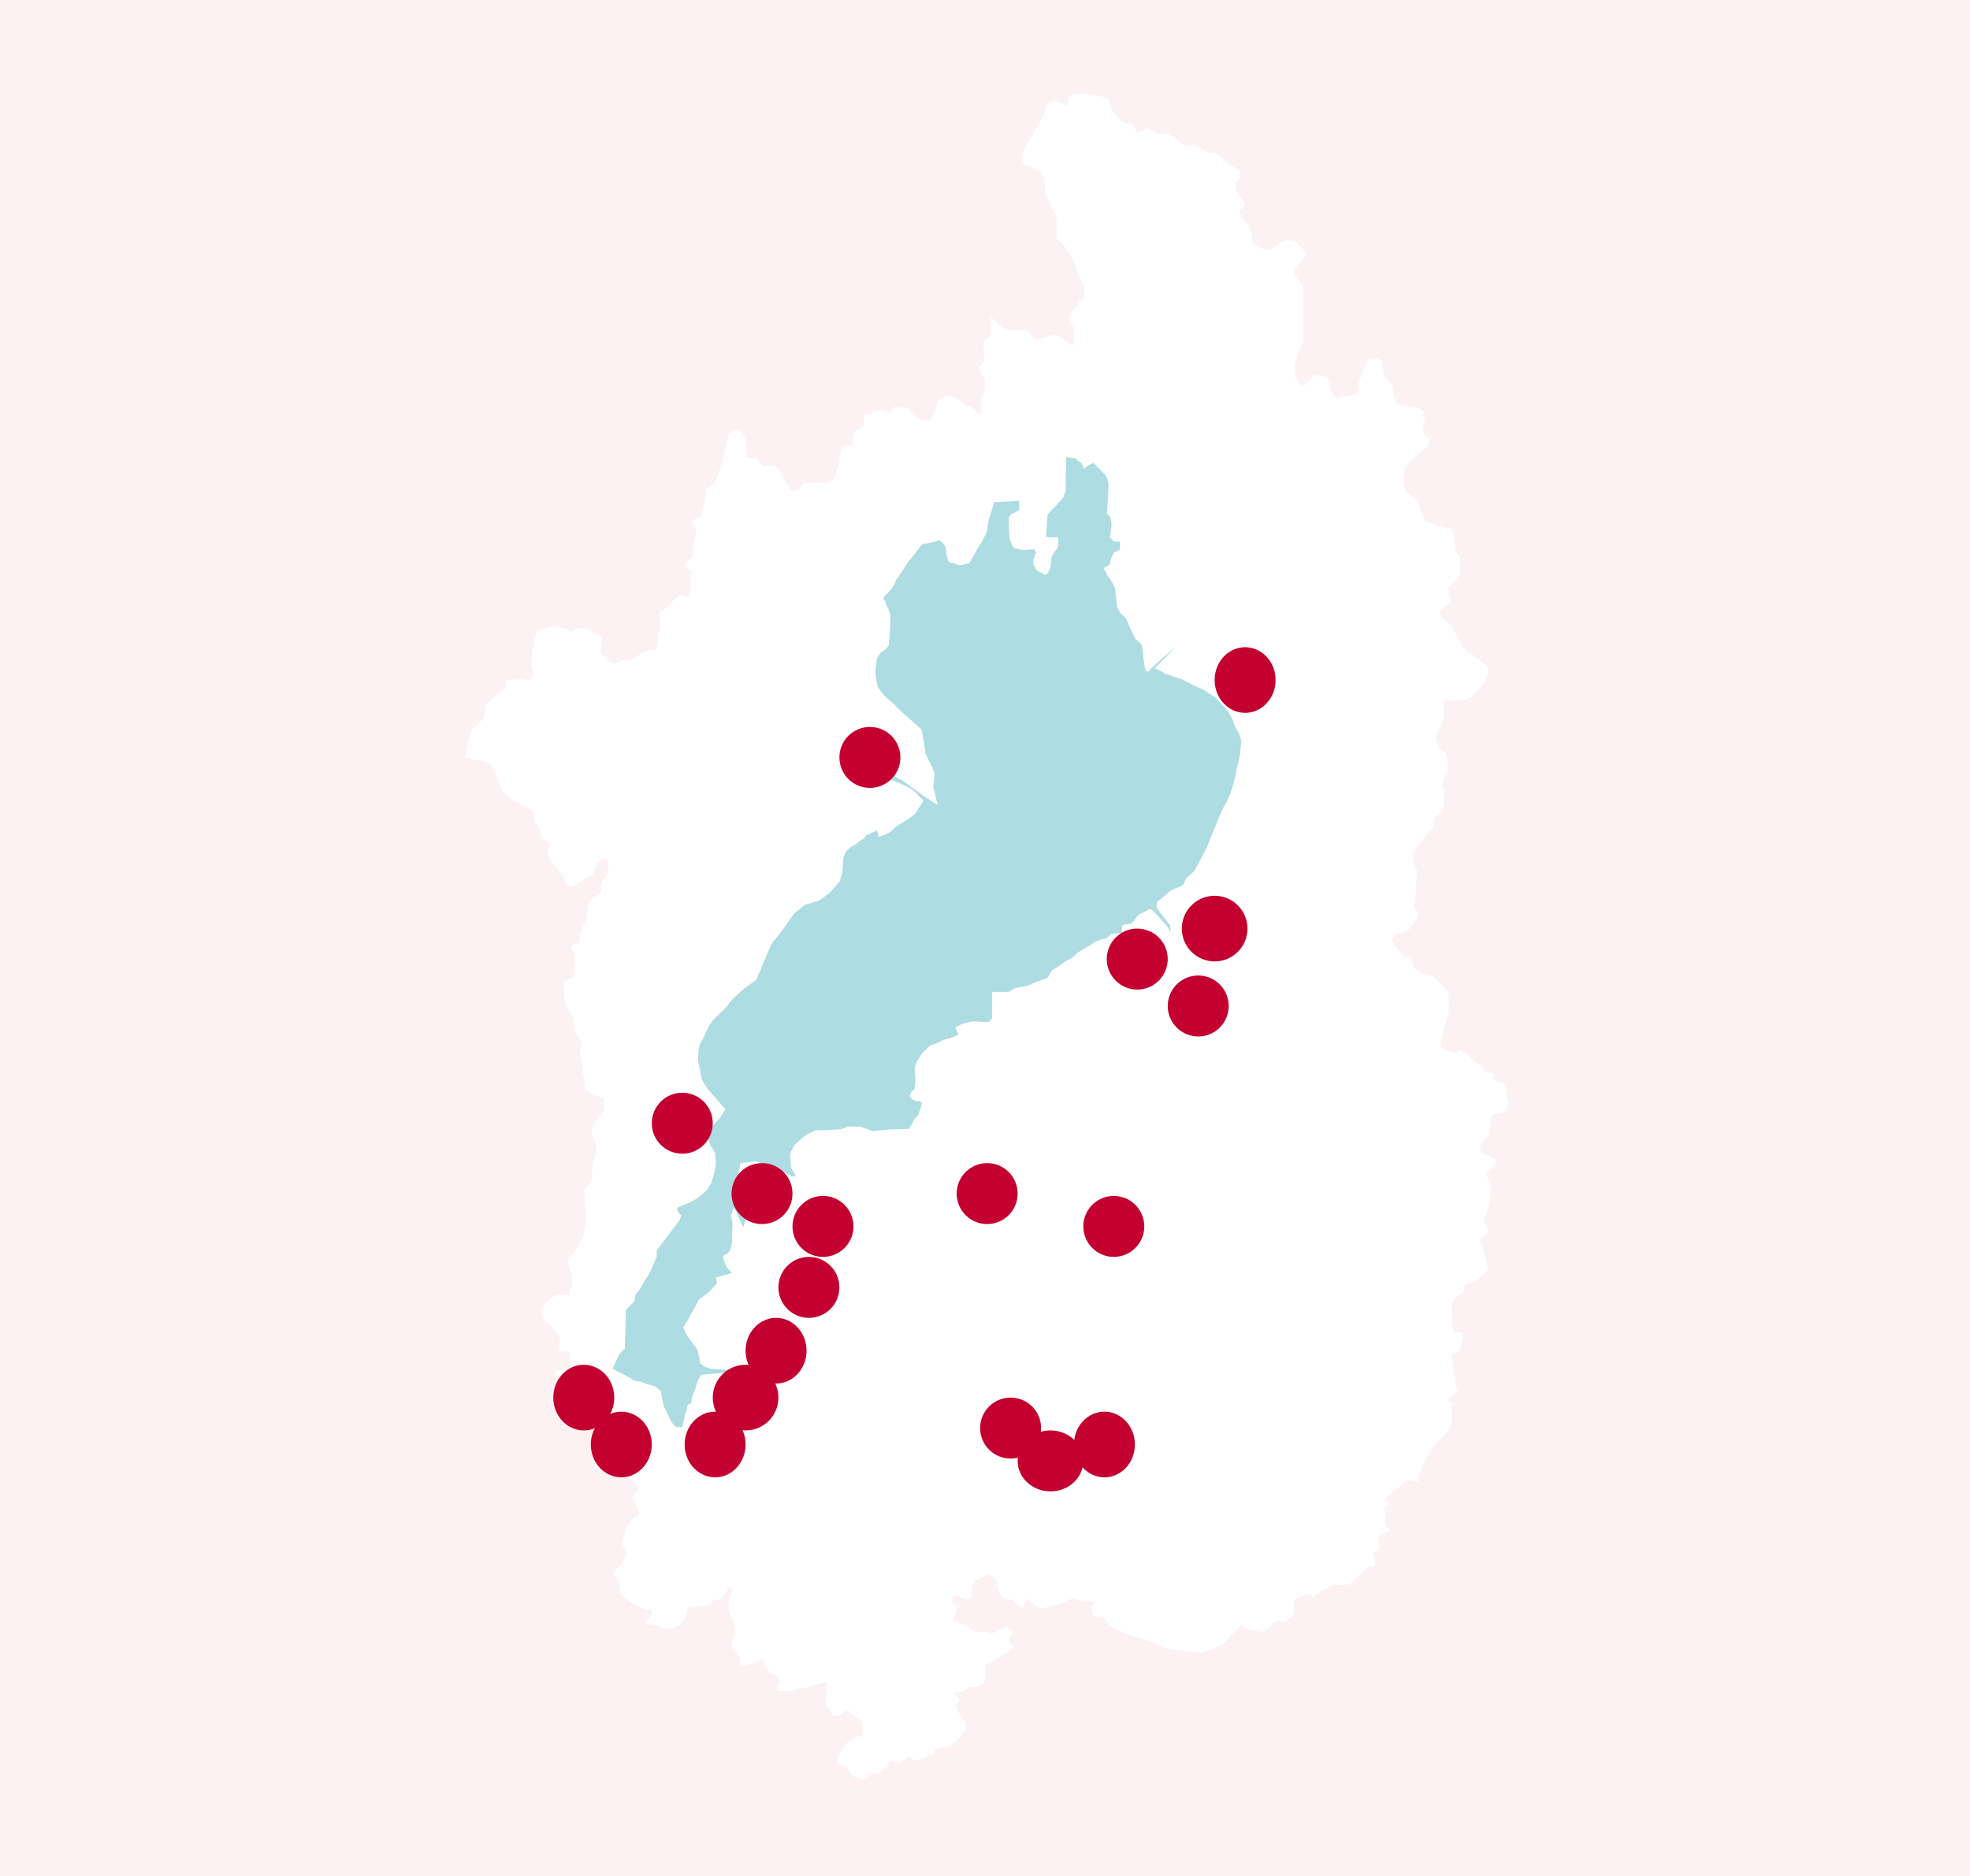 <svg xmlns="http://www.w3.org/2000/svg" xmlns:xlink="http://www.w3.org/1999/xlink" width="420" height="400" viewBox="0 0 420 400">
  <defs>
    <clipPath id="clip-path">
      <rect id="長方形_2177" data-name="長方形 2177" width="222.566" height="359.563" fill="none"/>
    </clipPath>
  </defs>
  <g id="グループ_6005" data-name="グループ 6005" transform="translate(-782 -1651)">
    <rect id="長方形_2174" data-name="長方形 2174" width="420" height="400" transform="translate(782 1651)" fill="#fcf2f4"/>
    <g id="グループ_5993" data-name="グループ 5993" transform="translate(51.959 207)">
      <g id="グループ_5904" data-name="グループ 5904" transform="translate(829.041 1464)">
        <g id="グループ_5903" data-name="グループ 5903" clip-path="url(#clip-path)">
          <path id="パス_8352" data-name="パス 8352" d="M105.613,323.711l-.394.919-.394,1.182v.394h.613l.481.175.219.394h1.225l.744.744.612.613.876.218,1.444.088h1.313l.306.306.832-.131,1.182-.525.876-.437.394-.394,1.006.482.263.263.263.263-.219.7-.438.394-.263.613v.394l.525.525.263.569a.311.311,0,0,1,0,.482c-.262.263-1.094.963-1.094.963l-1.663.876-1.97,1.182-1.006.35v.438l.044,1.532-.087,1.138-.307.963-1.094.7-1.882.088-.438.088-.612.569-.569.438h-.788L105,341l.35,1.051.5.5a.3.3,0,0,1,.2.284,1.661,1.661,0,0,1-.394.876l-.46.46.81,1.641,1.138,1.619.35.963-.088.657-.875,1.444s-1.138,1.313-1.269,1.445-1.226.831-1.226.831h-.569l-2.145.438H100.8l-.263.876s.306.569,0,.569-1.138.044-1.138.044l-.175.175-.591.591-.766-.109s-.219.394-.394.394-1.27-.044-1.27-.044l-.416-.416-.678-.284-.35.35-.657.482-.394.394-.612.044-.525-.088-.307-.219H91.081v.438l-.569.919-.876.481-.525.744H87.492l-.788.788-.963.613-.525-.088-.656-.394-1.05-.219-.525-.525-.744-.919-.438-.744h-.175l-1.051-.394-.547-.547s-.143-.4,0-.547a4.533,4.533,0,0,0,.416-.875l.919-1.576.525-.832.7-.657.919-.569s-.087-.284.285-.284,1.685-.2,1.685-.2l-.088-2.976-3.327-2.626-.394.394-.482.351-.481.525H79.569l-.7-.35-.832-1.225-.394-.7.262-5.077-1.838.569-2.451.7-1.444.394-1.97.394h-3.02v-.35l.131-.744.438-.219-.175-1.488-.285-.285-1.378-.678-.832-.832-.613-.525V334.7l-.744-.219-.744.131-.481.482-1.094.175-.7.306-1.226.044s-.175.175-.175,0-.044-1.926-.044-1.926l-.372-.372-.241-.722-.613-.656-.481-.394v-1.182l.394-.788.241-.24-.11-2.561a1.875,1.875,0,0,0-.262-.744,3.273,3.273,0,0,1-.394-.832l-.219-.657-.262-1.007-.088-1.226a6.945,6.945,0,0,0,.175-.919,9.168,9.168,0,0,1,.569-1.4l.263-.7-1.1-.131-.569,1.1-.7.832-.7.437-.963.044-.393.394-.635.635-.81.2-3.721.438L47.355,326l-.875.788-1.313.876-1.663.087-1.313-.394-.832-.394-1.707-.263s-.766-.153-.46-.46l.9-.9.328-.328.066-.679-.088-.569-1.663-.219-.832-.394-2.057-1.269L34.31,320.6l-.744-.7v-2.408l-.591-.591-.5-.416L32.344,316l.832-1.27.656-.481.569-.744.131-.7.35-.35.263-.569v-.657l-.394-.744-.525-.438-.087-.7.131-.525.263-.613.219-.963.263-.788.657-1.05.744-1.138.372-.372.678-.154s.394-.394.394-.613a2.724,2.724,0,0,0-.35-.788l-.351-.744-.175-.919-.569-.482s-.131-.525,0-.657.656-.788.656-.788.613-.395.613-.613a3.871,3.871,0,0,0-.306-.875s-.525-.788-.657-.919-.788-.613-.788-.613l-.876-1.007-.875-.219-1.094-.7s-.744-.7-1.007-.963a7.135,7.135,0,0,1-.876-1.882,8.4,8.4,0,0,0-.657-1.27l-1.182-1.138s-.416-.371-.175-.613.875-1.138.875-1.138l.175-1.4-.263-1.357-1.007-.7-1.007-.306-.438-1.182V280.9h-.963l-1.444.306-1.926.088H21.529l-.744-.131-.482-.744.569-.876.438-.569,1.532-1.27.328-.328-.11-1.247-.7-1.882-2.32-.175V272.8l3.108-.263-.219-2.189.087-1.707a.3.3,0,0,1-.394,0,6.912,6.912,0,0,0-1.926.044l.219-2.364-.044-.876-.613-.875-1.05-1.357-1.006-.744-.832-.832-.525-1.269v-.613a10.843,10.843,0,0,1,.7-.919c.2-.2,1.707-1.751,1.707-1.751l1.094-.525h2.583l.087-1.313.394-.394a1.872,1.872,0,0,0,.131-.656c0-.35-.044-1.051-.044-1.051s-.263-1.138-.263-1.313-.438-1.27-.438-1.489a12.462,12.462,0,0,0-.262-1.269l.35-.7.656-.306,1.488-2.451.788-1.357.569-2.626v-3.808l-.306-3.2v-.656l.613-.482.613-.744a1.24,1.24,0,0,0,.394-.963c0-.657.088-1.751.088-1.751v-.657l.262-1.313.394-1.1.35-.875v-1.138l-.438-1.313-.525-1.182-.131-.919a4.085,4.085,0,0,0,.219-.875,10.167,10.167,0,0,1,1.094-1.751l.875-1.094s.482-.569.482-.788-.088-2.495-.088-2.495l-2.057-.57a7.672,7.672,0,0,1-1.094-.613c-.175-.175-.788-.613-.788-.831s-.306-2.1-.306-2.1-.131-.875-.131-1.094a2.152,2.152,0,0,0-.307-.7l.263-1.051a7.987,7.987,0,0,1-.306-1.138,7.367,7.367,0,0,0-.394-1.182l.263-1.138.35-1.182-.963-1.27-.875-1.313s-.087-.744-.087-1.051-.044-1.794-.044-1.794l-.7-1.051-1.094-1.751-.219-5.034,2.057-1.006.35-5.121-.7-.438-.131-.788s-.044-.481.35-.481a5.323,5.323,0,0,0,1.313-.394l.131-1.751.437-.788.044-1.007.481-.525.525-.744.088-.613-.044-.788.087-1.838.7-.963.131-.175,1.226-.787.919-.613v-2.1l.657-1.007.7-1.225.175-1.751-.175-1.138-.744-.175-1.313.744a1.049,1.049,0,0,0-.482.744,8.572,8.572,0,0,1-.482,1.707l-.394.394-4.289,2.539a1.639,1.639,0,0,1-.919-.394,6.691,6.691,0,0,1-.788-1.707l-2.014-2.757-.875-.875-.482-1.489.263-1.357v-.831l-1.664-.963-.219-1.094-.131-1.094a8.834,8.834,0,0,0-.569-.788l-.613-.613.044-2.1-2.582-1.4-1.182-.656-1.619-1.007-1.313-1.226-1.4-3.2-.875-1.926-.81-.81s-.241-.46-.46-.46-1.838-.219-1.838-.219l-1.138-.35L.606,142.05l.788-3.546.394-1.4.481-1.313,1.313-1.051,1.138-1.182a5.183,5.183,0,0,0,.219-1.007c0-.307.175-1.795.175-1.795l.525-.525,1.007-1.007L8.178,128l1.182-.657v-1.794l3.37-.35h.657l.876.394.875-.569.219-.875a3.568,3.568,0,0,0-.35-1.138c-.2-.2-.219-1.138-.219-1.138l.131-1.313.438-2.364s.088-1.226.088-1.444a17.37,17.37,0,0,1,.875-1.97,9.869,9.869,0,0,1,1.532-.438,9.153,9.153,0,0,0,1.4-.35H20.39l1.138.438.788.087.569.481s.613.219.788.044.613-.525.613-.525l.788-.131,1.882.306,1.007.613,1.663.788.219,1.62-.219,1.97.525.525.591.591.657.657a1.619,1.619,0,0,0,.9.416c.263,0,1.094-.131,1.094-.131l.875-.482a9.2,9.2,0,0,1,1.051-.088,6.219,6.219,0,0,0,1.445-.394l1.27-.875.438-.438,1.445-.306.919-.306s.7.481.7-.263a7.662,7.662,0,0,1,.219-1.4c0-.219.175-1.926.175-1.926a3.354,3.354,0,0,0,.394-.875V112.9s-.263-1.532,0-1.795,1.182-.963,1.182-.963l1.313-1.269.613-.744,1.313-.832,1.4.438.657-.657.044-4.946a3.7,3.7,0,0,1-.788-.482c-.219-.219-.525-.175-.525-.569s.832-1.357.832-1.357l.744-.219.35-3.371a12.557,12.557,0,0,0,.438-1.751c0-.35.066-1.335-.087-1.488a11.013,11.013,0,0,1-.657-.963s.132-.7.306-.7a6.7,6.7,0,0,0,1.094-.481l.569-.481.394-1.707.131-.788.437-2.232v-.832L53,83.974l1.051-.832L55.1,80.21l.657-2.013.525-1.926.306-1.62.263-1.488.5-.5,1.029-.591s.634-.066.831.131.744,1.051.876,1.182a4.143,4.143,0,0,1,.482,1.357c0,.262.131,1.488.131,1.488l.131,1.838h1.225s.263-.175.438,0,1.489,1.357,1.489,1.357l.5.5.679-.284,1.269-.087.744.656,1.182,1.445a13.67,13.67,0,0,0,.657,1.576c.131.131.831,1.269.963,1.4l.613.613,1.182-.438.963-1.138,1.4-.262,3.108-.044s.853.2,1.051,0,1.05-.394,1.05-.832.394-.832.394-1.226.481-1.182.481-1.445.219-.788.219-1.138.35-1.882.35-2.057A6.327,6.327,0,0,1,81.1,75.7a1.665,1.665,0,0,1,.788-.263c.394,0,1.007.044,1.007.044s.481.219.481-.35V73.819l.35-1.357.306-.306,1.532-.525s.175-.876.175-1.1V68.873H86.4l1-.173.481-.394.569-.219,1.051-.175.962.263.482.131.569-.219.131-.438.394-.394,2.932.131.744.744a6.6,6.6,0,0,0,.482.744c.131.131.919.744.919.744a3.8,3.8,0,0,0,.919.394c.218,0,1.619.044,1.619.044l1.313-1.97.438-1.882.832-.832,1.138-.569.963.219.831.219,1.051.613.81.81,1.466.591,1.619,1.4.569.131.087-3.764s.613-.656.613-.875.219-1.488.219-1.488l-.088-1.313-.657-1.051-.569-1.182.306-.7.788-.876s.044-1.313.044-1.576a10.772,10.772,0,0,0-.175-1.138V53.641l.088-.525,1.444-1.182v-3.94l1.4,1.4,1.663,1.313a11.6,11.6,0,0,0,1.4.175c.438,0,2.5-.088,2.5-.088s.678-.11.875.088,1.007,1.4,1.138,1.532a8.047,8.047,0,0,0,.788.525l1.357-.525,2.014-.481s.876-.175,1.051,0a22.7,22.7,0,0,1,1.882,1.313,7.731,7.731,0,0,0,1.488,1.007l.219-3.852-.963-1.269-.131-1.094.7-1.444,1.226-1.226.263-.657,1.1-.744V42.479s.153-.591-.044-.788-1.269-2.933-1.269-2.933l-.832-2.32-.7-1.27-1.4-2.232s-.612-.744-.744-.875-.963-.832-.963-.832l-.044-4.64-1.05-1.838-.92-2.276a4.823,4.823,0,0,1-.481-1.051V19.28s.2-.635,0-.832a13.2,13.2,0,0,1-.831-1.269l-1.051-.7-2.189-.788s-.7-.438-.7-.744-.219-.963-.219-1.138a12.759,12.759,0,0,1,.482-1.4l2.5-4.159,1.31-2.583a6.713,6.713,0,0,0,.66-1.267,11.811,11.811,0,0,1,.35-1.357,7.655,7.655,0,0,1,.569-.788,2.763,2.763,0,0,1,.919-.306l1.182.219a2.123,2.123,0,0,1,1.05.438,1.711,1.711,0,0,0,.788.438l.35-1.882.394-.394a11.7,11.7,0,0,1,1.4-.263h2.145a7.666,7.666,0,0,0,1.445.219,8.782,8.782,0,0,1,1.795.394l1.225.35L138.7,4l1.007,1.225,1.051,1.313L141.9,6.8h.7s.7.394.7.657a5.385,5.385,0,0,0,.744,1.27l1.138-.438s.656-.569.875-.569a6.991,6.991,0,0,1,1.313.744s.437.35.657.35,2.1.306,2.1.306l.525-.219.46.46a4,4,0,0,1,.985.416c.175.175,1.357,1.313,1.357,1.313l.612.306s.657.088.919.088a4.075,4.075,0,0,0,.876-.219h.569l.525.525a3.058,3.058,0,0,1,.919.482,5.794,5.794,0,0,0,1.226.657l1.751.131,1.313,1.313,3.589,2.495.438,1.225-1.226,1.226.044,1.62.875,1.488.963,1.007v.919l-1.094,1.007v.656s.569.876.744,1.051.81.9,1.007,1.094a4.931,4.931,0,0,1,.525.919l.218,1.05.306,1.619a1.616,1.616,0,0,0,.307.7c.218.218.612.35.875.613s1.575.525,1.707.657,1.226-.263,1.226-.263l1.882-1.269,1.313-.525,1.663.131,2.582,2.67a14.429,14.429,0,0,0-1.138,1.707,19.324,19.324,0,0,1-1.532,1.97l.219.875,1.707,2.408.044,11.993-1.05,2.057-.306,1.094-.482,1.576v2.232l.482,1.357,1.357,1.138,2.539-2.539,2.232.482.525.525.613,2.32.394.963.722.722.328-.066,3.809-.788.437-.438.175-1.62.832-2.758.613-1.357.875-1.488h1.576l.963.438.263,1.751a1.461,1.461,0,0,1,.262.788,6.327,6.327,0,0,0,.481,1.532l1.226,1.007.612,3.283.525.963.832.262,3.72.569,1.094.832-.307.831.657.438L205.1,70.53l-.307.963.219,1.313.7.657s.482.438.482.7v.788a10.421,10.421,0,0,1-.613,1.007c-.131.131-3.064,2.626-3.064,2.626l-1.379,1.379-.328,1.685v1.138a14.692,14.692,0,0,0,.394,2.32c.154.153.679.547.876.744s1.445,1.357,1.445,1.357l.437.438.394,1.27.919,2.408s.7.7,1.051.7,1.708.613,1.882.613,1.707.306,1.707.306l1.269.219.482,2.364.262,2.714.81.81.109,1.248L212.8,102.7a3.18,3.18,0,0,1-.394,1.051,12.155,12.155,0,0,1-.963.744l-1.269,1.488.438,1.532a2.518,2.518,0,0,1,.306.744c0,.219-.132.832-.35.832s-1.028.722-1.182.875-.919,1.1-.919,1.1a5.648,5.648,0,0,0,.438.963c.131.131.919.876.919.876l1.138.831a10.757,10.757,0,0,1,.744,1.576,12.965,12.965,0,0,0,1.225,2.145,5.508,5.508,0,0,0,.744,1.226c.481.481,1.86,1.335,2.013,1.488a2.938,2.938,0,0,0,.525.35l2.32,1.926.35.744a6.674,6.674,0,0,0-.131.832,20.973,20.973,0,0,1-.919,2.145l-1.05,1.313s-1.2,1.16-1.357,1.313-.482.394-.7.613a11.3,11.3,0,0,1-2.451.394l-2.889.087-.175,3.545-.087.919-.657,1.663s-.613.613-.613.788-.131.788-.131,1.094a7.078,7.078,0,0,0,.876,2.232c.284.284,1.225.876,1.225,1.094s.262,1.138.262,1.4.175,1.532.175,1.882-.875,1.488-.875,1.75a8.928,8.928,0,0,1-.35,1.313l.306,1.444.088.263-.219,3.764s-.634.262-.634.634-1.028,1.029-1.028,1.029l-.263.657-.219,1.576s-.809.766-.963.919-.722,1.116-1.007,1.4-.613,1.05-.876,1.313-.853.482-.853.854-.591,1.247-.591,1.423.131.525,0,.657.394,1.444.394,1.444l.438,1.05-.131,3.152-.132,2.1-.218,1.488v1.576l.569.35.306.569a9.774,9.774,0,0,1-.656,1.488c-.175.175-1.094,1.663-1.094,1.663L200.6,179.4l-1.707.175-.481,1.138v.656l.744.788s.941,1.335,1.1,1.488a4.45,4.45,0,0,1,.438.831H202.4l.394,1.926.854.854c.022.022.766.722,1.2.722s1.226.307,1.444.307a6.816,6.816,0,0,1,1.226.525l.875,1.006,1.663,1.707.307.876v3.239c0,.218-.131,1.576-.131,1.576a14.925,14.925,0,0,0-.832,2.495c0,.481-.438,1.576-.438,1.882s-.394,2.1-.394,2.1a6.632,6.632,0,0,1,1.094.569,2.593,2.593,0,0,0,1.007.482,5.206,5.206,0,0,0,1.225.263l.613-.569h.788l.744.612,1.663,1.62,1.007.569.919.919.306.919,1.138.088s.788.087.788.306v1.182l.919.438,1.444.307a12.218,12.218,0,0,1,.525,1.532c0,.219-.175,1.138-.175,1.138a.916.916,0,0,1,.263.525c0,.262.218.481.218.7a4.991,4.991,0,0,1-.218,1.532c-.154.153-.481.788-.788.788a16.145,16.145,0,0,0-1.707.351l-.919.481-.306,3.939s-.525.481-.656.613S217.58,224,217.58,224l-.482.919.044,1.182a5.122,5.122,0,0,0,1.007.569.988.988,0,0,1,.963.219,5.677,5.677,0,0,0,1.182.788l.306.656-.394.919s-.831.525-.963.657-.832.919-.832.919a3.559,3.559,0,0,0,.35.919,10.058,10.058,0,0,1,.656,1.182l-.219,3.414a19.647,19.647,0,0,1-.656,2.67,12.587,12.587,0,0,0-.657,1.926l.525,1.007.656,1.313-1.576.963-.437.919a2.5,2.5,0,0,0,.394.788,3.106,3.106,0,0,1,.438,1.313c0,.219.569,2.1.569,2.1l.35,1.795-1.182,1.313-.831.613-1.313.919-.919.131-.7.35-.35,1.4-1.007.7a2.75,2.75,0,0,0-.569.438,11.414,11.414,0,0,0-.919,1.357v.788c0,.35.044,1.225.044,1.444v1.094c0,.176.262,2.32.262,2.32l.351.351a5.627,5.627,0,0,0,1.707.394v1.094c0,.219-.831,2.583-.831,2.583l-.525.525-.919.263.306,3.414.394,2.451.175,1.138.657.963a4.172,4.172,0,0,0-.919.481,6.871,6.871,0,0,1-1.182.613l-.175.7.306.306.394.438-.175,5.034-2.277,2.626-1.116,1.116c-.131.131-.766,1.247-.9,1.379s-.591,1.116-.788,1.313-1.445,3.02-1.445,3.02a9.948,9.948,0,0,0-.482,1.488v.657h-.306l-.788-.219-.919-.131s-.438-.044-.613.131l-1.182,1.182-2.626,2.013-.656.832.262.306.613.306a1.117,1.117,0,0,1-.175.569c-.153.153-.635.437-.635.635s-.022,1.2-.022,1.2v2.451l1.138,1.138-2.67,1.357v.831a6.338,6.338,0,0,0,.438,1.05,4.5,4.5,0,0,1-.438.832c-.153.153-1.05.788-1.05.788s-.2.372,0,.569a2.7,2.7,0,0,1,.394.7l.044.788-.175.788h-.525l-1.137.35-3.633,3.458-3.9.219s-1.313.831-1.444.963-.832.307-1.007.482a13.268,13.268,0,0,1-1.225.788s.262.394-.2.2-.547-.5-.766-.5H179.8a2.176,2.176,0,0,0-.831.438c-.131.131-1.094.481-1.27.656l-.307.307.088,2.626-1.138,1.138-.876.7h-.612c-.176,0-.7-.438-.7-.438a2.646,2.646,0,0,0-.963.569c-.394.394-1.576,1.489-1.576,1.489l-.745.569-1.006-.219-1.926-.35-.963-.263-.788-.832-1.883,2.1-2.145,2.145-2.1,1.007-2.145.744-1.619-.044-1.225-.263-3.2-.35-2.451-.438-2.233-1.05-1.795-.744-1.707-.438-2.8-1.007-2.014-1.007-1.4-1.182-.262-.875-2.671-.438v-.963l-.35-.7.744-1.444-1.751.044H132.17l-1.663-.657-1.05.219-1.882.919-2.058.525-1.707.481-.656-.087-1.27-.919-1.094-.832s-.175-.263-.438,0a8.566,8.566,0,0,0-.744,1.751l-1.007-.438-1.051-1.269-1.882-.219L114.7,320.3l-.35-1.1-.263-1.181-.219-.876-1.269-.919h-.482a25.054,25.054,0,0,0-2.407,1.138c-.2.2-.919,1.313-.919,1.313v.875a9.567,9.567,0,0,1-.262,1.489,3.041,3.041,0,0,1-.963.306,2.775,2.775,0,0,1-.744-.131l-1.007-.525-1.007.306-.2.2s.022.635.022.9.328.591.328.591l.591.547Z" transform="translate(-0.54 -0.447)" fill="#fff"/>
          <path id="パス_8353" data-name="パス 8353" d="M105.613,323.711l-.394.919-.394,1.182v.394h.613l.481.175.219.394h1.225l.744.744.612.613.876.218,1.444.088h1.313l.306.306.832-.131,1.182-.525.876-.437.394-.394,1.006.482.263.263.263.263-.219.7-.438.394-.263.613v.394l.525.525.263.569a.311.311,0,0,1,0,.482c-.262.263-1.094.963-1.094.963l-1.663.876-1.97,1.182-1.006.35v.438l.044,1.532-.087,1.138-.307.963-1.094.7-1.882.088-.438.088-.612.569-.569.438h-.788L105,341l.35,1.051.5.5a.3.3,0,0,1,.2.284,1.661,1.661,0,0,1-.394.876l-.46.46.81,1.641,1.138,1.619.35.963-.088.657-.875,1.444s-1.138,1.313-1.269,1.445-1.226.831-1.226.831h-.569l-2.145.438H100.8l-.263.876s.306.569,0,.569-1.138.044-1.138.044l-.175.175-.591.591-.766-.109s-.219.394-.394.394-1.27-.044-1.27-.044l-.416-.416-.678-.284-.35.35-.657.482-.394.394-.612.044-.525-.088-.307-.219H91.081v.438l-.569.919-.876.481-.525.744H87.492l-.788.788-.963.613-.525-.088-.656-.394-1.05-.219-.525-.525-.744-.919-.438-.744h-.175l-1.051-.394-.547-.547s-.143-.4,0-.547a4.533,4.533,0,0,0,.416-.875l.919-1.576.525-.832.7-.657.919-.569s-.087-.284.285-.284,1.685-.2,1.685-.2l-.088-2.976-3.327-2.626-.394.394-.482.351-.481.525H79.569l-.7-.35-.832-1.225-.394-.7.262-5.077-1.838.569-2.451.7-1.444.394-1.97.394h-3.02v-.35l.131-.744.438-.219-.175-1.488-.285-.285-1.378-.678-.832-.832-.613-.525V334.7l-.744-.219-.744.131-.481.482-1.094.175-.7.306-1.226.044s-.175.175-.175,0-.044-1.926-.044-1.926l-.372-.372-.241-.722-.613-.656-.481-.394v-1.182l.394-.788.241-.24-.11-2.561a1.875,1.875,0,0,0-.262-.744,3.273,3.273,0,0,1-.394-.832l-.219-.657-.262-1.007-.088-1.226a6.945,6.945,0,0,0,.175-.919,9.168,9.168,0,0,1,.569-1.4l.263-.7-1.1-.131-.569,1.1-.7.832-.7.437-.963.044-.393.394-.635.635-.81.2-3.721.438L47.355,326l-.875.788-1.313.876-1.663.087-1.313-.394-.832-.394-1.707-.263s-.766-.153-.46-.46l.9-.9.328-.328.066-.679-.088-.569-1.663-.219-.832-.394-2.057-1.269L34.31,320.6l-.744-.7v-2.408l-.591-.591-.5-.416L32.344,316l.832-1.27.656-.481.569-.744.131-.7.35-.35.263-.569v-.657l-.394-.744-.525-.438-.087-.7.131-.525.263-.613.219-.963.263-.788.657-1.05.744-1.138.372-.372.678-.154s.394-.394.394-.613a2.724,2.724,0,0,0-.35-.788l-.351-.744-.175-.919-.569-.482s-.131-.525,0-.657.656-.788.656-.788.613-.395.613-.613a3.871,3.871,0,0,0-.306-.875s-.525-.788-.657-.919-.788-.613-.788-.613l-.876-1.007-.875-.219-1.094-.7s-.744-.7-1.007-.963a7.135,7.135,0,0,1-.876-1.882,8.4,8.4,0,0,0-.657-1.27l-1.182-1.138s-.416-.371-.175-.613.875-1.138.875-1.138l.175-1.4-.263-1.357-1.007-.7-1.007-.306-.438-1.182V280.9h-.963l-1.444.306-1.926.088H21.529l-.744-.131-.482-.744.569-.876.438-.569,1.532-1.27.328-.328-.11-1.247-.7-1.882-2.32-.175V272.8l3.108-.263-.219-2.189.087-1.707a.3.3,0,0,1-.394,0,6.912,6.912,0,0,0-1.926.044l.219-2.364-.044-.876-.613-.875-1.05-1.357-1.006-.744-.832-.832-.525-1.269v-.613a10.843,10.843,0,0,1,.7-.919c.2-.2,1.707-1.751,1.707-1.751l1.094-.525h2.583l.087-1.313.394-.394a1.872,1.872,0,0,0,.131-.656c0-.35-.044-1.051-.044-1.051s-.263-1.138-.263-1.313-.438-1.27-.438-1.489a12.462,12.462,0,0,0-.262-1.269l.35-.7.656-.306,1.488-2.451.788-1.357.569-2.626v-3.808l-.306-3.2v-.656l.613-.482.613-.744a1.24,1.24,0,0,0,.394-.963c0-.657.088-1.751.088-1.751v-.657l.262-1.313.394-1.1.35-.875v-1.138l-.438-1.313-.525-1.182-.131-.919a4.085,4.085,0,0,0,.219-.875,10.167,10.167,0,0,1,1.094-1.751l.875-1.094s.482-.569.482-.788-.088-2.495-.088-2.495l-2.057-.57a7.672,7.672,0,0,1-1.094-.613c-.175-.175-.788-.613-.788-.831s-.306-2.1-.306-2.1-.131-.875-.131-1.094a2.152,2.152,0,0,0-.307-.7l.263-1.051a7.987,7.987,0,0,1-.306-1.138,7.367,7.367,0,0,0-.394-1.182l.263-1.138.35-1.182-.963-1.27-.875-1.313s-.087-.744-.087-1.051-.044-1.794-.044-1.794l-.7-1.051-1.094-1.751-.219-5.034,2.057-1.006.35-5.121-.7-.438-.131-.788s-.044-.481.35-.481a5.323,5.323,0,0,0,1.313-.394l.131-1.751.437-.788.044-1.007.481-.525.525-.744.088-.613-.044-.788.087-1.838.7-.963.131-.175,1.226-.787.919-.613v-2.1l.657-1.007.7-1.225.175-1.751-.175-1.138-.744-.175-1.313.744a1.049,1.049,0,0,0-.482.744,8.572,8.572,0,0,1-.482,1.707l-.394.394-4.289,2.539a1.639,1.639,0,0,1-.919-.394,6.691,6.691,0,0,1-.788-1.707l-2.014-2.757-.875-.875-.482-1.489.263-1.357v-.831l-1.664-.963-.219-1.094-.131-1.094a8.834,8.834,0,0,0-.569-.788l-.613-.613.044-2.1-2.582-1.4-1.182-.656-1.619-1.007-1.313-1.226-1.4-3.2-.875-1.926-.81-.81s-.241-.46-.46-.46-1.838-.219-1.838-.219l-1.138-.35L.606,142.05l.788-3.546.394-1.4.481-1.313,1.313-1.051,1.138-1.182a5.183,5.183,0,0,0,.219-1.007c0-.307.175-1.795.175-1.795l.525-.525,1.007-1.007L8.178,128l1.182-.657v-1.794l3.37-.35h.657l.876.394.875-.569.219-.875a3.568,3.568,0,0,0-.35-1.138c-.2-.2-.219-1.138-.219-1.138l.131-1.313.438-2.364s.088-1.226.088-1.444a17.37,17.37,0,0,1,.875-1.97,9.869,9.869,0,0,1,1.532-.438,9.153,9.153,0,0,0,1.4-.35H20.39l1.138.438.788.087.569.481s.613.219.788.044.613-.525.613-.525l.788-.131,1.882.306,1.007.613,1.663.788.219,1.62-.219,1.97.525.525.591.591.657.657a1.619,1.619,0,0,0,.9.416c.263,0,1.094-.131,1.094-.131l.875-.482a9.2,9.2,0,0,1,1.051-.088,6.219,6.219,0,0,0,1.445-.394l1.27-.875.438-.438,1.445-.306.919-.306s.7.481.7-.263a7.662,7.662,0,0,1,.219-1.4c0-.219.175-1.926.175-1.926a3.354,3.354,0,0,0,.394-.875V112.9s-.263-1.532,0-1.795,1.182-.963,1.182-.963l1.313-1.269.613-.744,1.313-.832,1.4.438.657-.657.044-4.946a3.7,3.7,0,0,1-.788-.482c-.219-.219-.525-.175-.525-.569s.832-1.357.832-1.357l.744-.219.35-3.371a12.557,12.557,0,0,0,.438-1.751c0-.35.066-1.335-.087-1.488a11.013,11.013,0,0,1-.657-.963s.132-.7.306-.7a6.7,6.7,0,0,0,1.094-.481l.569-.481.394-1.707.131-.788.437-2.232v-.832L53,83.974l1.051-.832L55.1,80.21l.657-2.013.525-1.926.306-1.62.263-1.488.5-.5,1.029-.591s.634-.066.831.131.744,1.051.876,1.182a4.143,4.143,0,0,1,.482,1.357c0,.262.131,1.488.131,1.488l.131,1.838h1.225s.263-.175.438,0,1.489,1.357,1.489,1.357l.5.5.679-.284,1.269-.087.744.656,1.182,1.445a13.67,13.67,0,0,0,.657,1.576c.131.131.831,1.269.963,1.4l.613.613,1.182-.438.963-1.138,1.4-.262,3.108-.044s.853.2,1.051,0,1.05-.394,1.05-.832.394-.832.394-1.226.481-1.182.481-1.445.219-.788.219-1.138.35-1.882.35-2.057A6.327,6.327,0,0,1,81.1,75.7a1.665,1.665,0,0,1,.788-.263c.394,0,1.007.044,1.007.044s.481.219.481-.35V73.819l.35-1.357.306-.306,1.532-.525s.175-.876.175-1.1V68.873H86.4l1-.173.481-.394.569-.219,1.051-.175.962.263.482.131.569-.219.131-.438.394-.394,2.932.131.744.744a6.6,6.6,0,0,0,.482.744c.131.131.919.744.919.744a3.8,3.8,0,0,0,.919.394c.218,0,1.619.044,1.619.044l1.313-1.97.438-1.882.832-.832,1.138-.569.963.219.831.219,1.051.613.81.81,1.466.591,1.619,1.4.569.131.087-3.764s.613-.656.613-.875.219-1.488.219-1.488l-.088-1.313-.657-1.051-.569-1.182.306-.7.788-.876s.044-1.313.044-1.576a10.772,10.772,0,0,0-.175-1.138V53.641l.088-.525,1.444-1.182v-3.94l1.4,1.4,1.663,1.313a11.6,11.6,0,0,0,1.4.175c.438,0,2.5-.088,2.5-.088s.678-.11.875.088,1.007,1.4,1.138,1.532a8.047,8.047,0,0,0,.788.525l1.357-.525,2.014-.481s.876-.175,1.051,0a22.7,22.7,0,0,1,1.882,1.313,7.731,7.731,0,0,0,1.488,1.007l.219-3.852-.963-1.269-.131-1.094.7-1.444,1.226-1.226.263-.657,1.1-.744V42.479s.153-.591-.044-.788-1.269-2.933-1.269-2.933l-.832-2.32-.7-1.27-1.4-2.232s-.612-.744-.744-.875-.963-.832-.963-.832l-.044-4.64-1.05-1.838-.92-2.276a4.823,4.823,0,0,1-.481-1.051V19.28s.2-.635,0-.832a13.2,13.2,0,0,1-.831-1.269l-1.051-.7-2.189-.788s-.7-.438-.7-.744-.219-.963-.219-1.138a12.759,12.759,0,0,1,.482-1.4l2.5-4.159,1.31-2.583a6.713,6.713,0,0,0,.66-1.267,11.811,11.811,0,0,1,.35-1.357,7.655,7.655,0,0,1,.569-.788,2.763,2.763,0,0,1,.919-.306l1.182.219a2.123,2.123,0,0,1,1.05.438,1.711,1.711,0,0,0,.788.438l.35-1.882.394-.394a11.7,11.7,0,0,1,1.4-.263h2.145a7.666,7.666,0,0,0,1.445.219,8.782,8.782,0,0,1,1.795.394l1.225.35L138.7,4l1.007,1.225,1.051,1.313L141.9,6.8h.7s.7.394.7.657a5.385,5.385,0,0,0,.744,1.27l1.138-.438s.656-.569.875-.569a6.991,6.991,0,0,1,1.313.744s.437.35.657.35,2.1.306,2.1.306l.525-.219.46.46a4,4,0,0,1,.985.416c.175.175,1.357,1.313,1.357,1.313l.612.306s.657.088.919.088a4.075,4.075,0,0,0,.876-.219h.569l.525.525a3.058,3.058,0,0,1,.919.482,5.794,5.794,0,0,0,1.226.657l1.751.131,1.313,1.313,3.589,2.495.438,1.225-1.226,1.226.044,1.62.875,1.488.963,1.007v.919l-1.094,1.007v.656s.569.876.744,1.051.81.9,1.007,1.094a4.931,4.931,0,0,1,.525.919l.218,1.05.306,1.619a1.616,1.616,0,0,0,.307.7c.218.218.612.35.875.613s1.575.525,1.707.657,1.226-.263,1.226-.263l1.882-1.269,1.313-.525,1.663.131,2.582,2.67a14.429,14.429,0,0,0-1.138,1.707,19.324,19.324,0,0,1-1.532,1.97l.219.875,1.707,2.408.044,11.993-1.05,2.057-.306,1.094-.482,1.576v2.232l.482,1.357,1.357,1.138,2.539-2.539,2.232.482.525.525.613,2.32.394.963.722.722.328-.066,3.809-.788.437-.438.175-1.62.832-2.758.613-1.357.875-1.488h1.576l.963.438.263,1.751a1.461,1.461,0,0,1,.262.788,6.327,6.327,0,0,0,.481,1.532l1.226,1.007.612,3.283.525.963.832.262,3.72.569,1.094.832-.307.831.657.438L205.1,70.53l-.307.963.219,1.313.7.657s.482.438.482.7v.788a10.421,10.421,0,0,1-.613,1.007c-.131.131-3.064,2.626-3.064,2.626l-1.379,1.379-.328,1.685v1.138a14.692,14.692,0,0,0,.394,2.32c.154.153.679.547.876.744s1.445,1.357,1.445,1.357l.437.438.394,1.27.919,2.408s.7.7,1.051.7,1.708.613,1.882.613,1.707.306,1.707.306l1.269.219.482,2.364.262,2.714.81.81.109,1.248L212.8,102.7a3.18,3.18,0,0,1-.394,1.051,12.155,12.155,0,0,1-.963.744l-1.269,1.488.438,1.532a2.518,2.518,0,0,1,.306.744c0,.219-.132.832-.35.832s-1.028.722-1.182.875-.919,1.1-.919,1.1a5.648,5.648,0,0,0,.438.963c.131.131.919.876.919.876l1.138.831a10.757,10.757,0,0,1,.744,1.576,12.965,12.965,0,0,0,1.225,2.145,5.508,5.508,0,0,0,.744,1.226c.481.481,1.86,1.335,2.013,1.488a2.938,2.938,0,0,0,.525.35l2.32,1.926.35.744a6.674,6.674,0,0,0-.131.832,20.973,20.973,0,0,1-.919,2.145l-1.05,1.313s-1.2,1.16-1.357,1.313-.482.394-.7.613a11.3,11.3,0,0,1-2.451.394l-2.889.087-.175,3.545-.087.919-.657,1.663s-.613.613-.613.788-.131.788-.131,1.094a7.078,7.078,0,0,0,.876,2.232c.284.284,1.225.876,1.225,1.094s.262,1.138.262,1.4.175,1.532.175,1.882-.875,1.488-.875,1.75a8.928,8.928,0,0,1-.35,1.313l.306,1.444.088.263-.219,3.764s-.634.262-.634.634-1.028,1.029-1.028,1.029l-.263.657-.219,1.576s-.809.766-.963.919-.722,1.116-1.007,1.4-.613,1.05-.876,1.313-.853.482-.853.854-.591,1.247-.591,1.423.131.525,0,.657.394,1.444.394,1.444l.438,1.05-.131,3.152-.132,2.1-.218,1.488v1.576l.569.35.306.569a9.774,9.774,0,0,1-.656,1.488c-.175.175-1.094,1.663-1.094,1.663L200.6,179.4l-1.707.175-.481,1.138v.656l.744.788s.941,1.335,1.1,1.488a4.45,4.45,0,0,1,.438.831H202.4l.394,1.926.854.854c.022.022.766.722,1.2.722s1.226.307,1.444.307a6.816,6.816,0,0,1,1.226.525l.875,1.006,1.663,1.707.307.876v3.239c0,.218-.131,1.576-.131,1.576a14.925,14.925,0,0,0-.832,2.495c0,.481-.438,1.576-.438,1.882s-.394,2.1-.394,2.1a6.632,6.632,0,0,1,1.094.569,2.593,2.593,0,0,0,1.007.482,5.206,5.206,0,0,0,1.225.263l.613-.569h.788l.744.612,1.663,1.62,1.007.569.919.919.306.919,1.138.088s.788.087.788.306v1.182l.919.438,1.444.307a12.218,12.218,0,0,1,.525,1.532c0,.219-.175,1.138-.175,1.138a.916.916,0,0,1,.263.525c0,.262.218.481.218.7a4.991,4.991,0,0,1-.218,1.532c-.154.153-.481.788-.788.788a16.145,16.145,0,0,0-1.707.351l-.919.481-.306,3.939s-.525.481-.656.613S217.58,224,217.58,224l-.482.919.044,1.182a5.122,5.122,0,0,0,1.007.569.988.988,0,0,1,.963.219,5.677,5.677,0,0,0,1.182.788l.306.656-.394.919s-.831.525-.963.657-.832.919-.832.919a3.559,3.559,0,0,0,.35.919,10.058,10.058,0,0,1,.656,1.182l-.219,3.414a19.647,19.647,0,0,1-.656,2.67,12.587,12.587,0,0,0-.657,1.926l.525,1.007.656,1.313-1.576.963-.437.919a2.5,2.5,0,0,0,.394.788,3.106,3.106,0,0,1,.438,1.313c0,.219.569,2.1.569,2.1l.35,1.795-1.182,1.313-.831.613-1.313.919-.919.131-.7.35-.35,1.4-1.007.7a2.75,2.75,0,0,0-.569.438,11.414,11.414,0,0,0-.919,1.357v.788c0,.35.044,1.225.044,1.444v1.094c0,.176.262,2.32.262,2.32l.351.351a5.627,5.627,0,0,0,1.707.394v1.094c0,.219-.831,2.583-.831,2.583l-.525.525-.919.263.306,3.414.394,2.451.175,1.138.657.963a4.172,4.172,0,0,0-.919.481,6.871,6.871,0,0,1-1.182.613l-.175.7.306.306.394.438-.175,5.034-2.277,2.626-1.116,1.116c-.131.131-.766,1.247-.9,1.379s-.591,1.116-.788,1.313-1.445,3.02-1.445,3.02a9.948,9.948,0,0,0-.482,1.488v.657h-.306l-.788-.219-.919-.131s-.438-.044-.613.131l-1.182,1.182-2.626,2.013-.656.832.262.306.613.306a1.117,1.117,0,0,1-.175.569c-.153.153-.635.437-.635.635s-.022,1.2-.022,1.2v2.451l1.138,1.138-2.67,1.357v.831a6.338,6.338,0,0,0,.438,1.05,4.5,4.5,0,0,1-.438.832c-.153.153-1.05.788-1.05.788s-.2.372,0,.569a2.7,2.7,0,0,1,.394.7l.044.788-.175.788h-.525l-1.137.35-3.633,3.458-3.9.219s-1.313.831-1.444.963-.832.307-1.007.482a13.268,13.268,0,0,1-1.225.788s.262.394-.2.2-.547-.5-.766-.5H179.8a2.176,2.176,0,0,0-.831.438c-.131.131-1.094.481-1.27.656l-.307.307.088,2.626-1.138,1.138-.876.7h-.612c-.176,0-.7-.438-.7-.438a2.646,2.646,0,0,0-.963.569c-.394.394-1.576,1.489-1.576,1.489l-.745.569-1.006-.219-1.926-.35-.963-.263-.788-.832-1.883,2.1-2.145,2.145-2.1,1.007-2.145.744-1.619-.044-1.225-.263-3.2-.35-2.451-.438-2.233-1.05-1.795-.744-1.707-.438-2.8-1.007-2.014-1.007-1.4-1.182-.262-.875-2.671-.438v-.963l-.35-.7.744-1.444-1.751.044H132.17l-1.663-.657-1.05.219-1.882.919-2.058.525-1.707.481-.656-.087-1.27-.919-1.094-.832s-.175-.263-.438,0a8.566,8.566,0,0,0-.744,1.751l-1.007-.438-1.051-1.269-1.882-.219L114.7,320.3l-.35-1.1-.263-1.181-.219-.876-1.269-.919h-.482a25.054,25.054,0,0,0-2.407,1.138c-.2.2-.919,1.313-.919,1.313v.875a9.567,9.567,0,0,1-.262,1.489,3.041,3.041,0,0,1-.963.306,2.775,2.775,0,0,1-.744-.131l-1.007-.525-1.007.306-.2.2s.022.635.022.9.328.591.328.591l.591.547Z" transform="translate(-0.54 -0.447)" fill="none"/>
          <path id="パス_8354" data-name="パス 8354" d="M304.731,917.928l-1.445-.066-.853-.919-.919-1.9-.788-1.576-.394-1.838-.2-1.379-1.247-1.051a21.329,21.329,0,0,1-2.758-.853c-.2-.2-1.74-.23-2.167-.657a42.446,42.446,0,0,0-4.2-2.232l1.51-3.152,1.149-1.149.23-8.24,1.707-1.707.328-1.51,1.05-1.379a17.763,17.763,0,0,1,.985-1.773c.2-.2,1.116-1.838,1.116-1.838l.985-2.232.394-.919v-1.379l1.97-2.561s1.313-1.773,1.51-1.97,1.445-1.97,1.445-1.97l.263-.919-.394-.459-.394-.591v-.591a5.692,5.692,0,0,1,1.379-.591,22.753,22.753,0,0,0,2.823-1.379l2.1-1.773.985-1.641s.657-2.1.657-2.364.263-1.707.263-2.167-.131-1.379-.131-1.641a8.992,8.992,0,0,0-.985-1.641l-.46-1.576.328-2.035,2.3-2.627.985-1.576-3.611-4.071a12.542,12.542,0,0,1-1.51-2.561c0-.46-.722-3.611-.722-3.939s.1-3.053.46-3.414a30.1,30.1,0,0,0,1.707-3.48,15.217,15.217,0,0,1,1.313-1.838c.459-.46,2.3-2.167,2.3-2.167s1.379-1.773,1.707-2.1,2.3-2.1,2.3-2.1l2.626-1.9,3.217-7.617,3.02-3.873,1.839-2.692,2.364-1.838,2.889-.854,2.364-1.707,2.1-2.429a17.5,17.5,0,0,0,.657-2.561c0-.525.131-2.5.131-2.5l.525-1.313.853-.854a4.959,4.959,0,0,0,1.445-.853,7.923,7.923,0,0,1,1.642-1.051s.263-.854.788-.854.591-.46.985-.46.755-.952,1.051,0l.3.952,1.543-.558.985-.591,1.051-.985,1.116-.722,1.248-.722,1.707-1.247,1.838-2.889s-1.8-1.871-2.232-2.3a18.129,18.129,0,0,0-2.955-1.444L346.948,779l-4.4-3.677,4.53,1.9s3.808,2.561,4.071,2.561,5.187,3.677,5.187,3.677l2.758,1.773-.919-3.94s.263-2.364.263-2.823-1.97-4.005-1.97-4.465-.788-4.859-.788-4.859l-4.662-4.136-1.838-1.838c-.263-.263-1.215-1.017-1.444-1.247s-1.444-1.9-1.444-1.9a31.537,31.537,0,0,1-.46-3.152c0-.722.328-2.889.328-2.889s.919-1.51,1.182-1.51,1.313-1.182,1.313-1.182.657-6.7.263-7.091-.131-.591-.394-.854a6.6,6.6,0,0,1-.591-1.707s-.788-.263-.131-.919,1.346-1.477,1.576-1.707.919-1.9,1.116-2.1,1.379-2.035,1.379-2.035a12.844,12.844,0,0,1,1.248-1.838c.46-.46,2.167-2.758,2.167-2.758s.394-.722.854-.722,2.955-.591,2.955-.591a.5.5,0,0,1,.657,0c.3.3,1.116.985,1.116,1.772a14.78,14.78,0,0,0,.525,2.626l2.429.788,2.1-.525L367.368,731a18.143,18.143,0,0,1,.985-1.576c.2-.2,1.247-2.495,1.247-2.495s.263-1.641.263-1.9a16.731,16.731,0,0,1,.525-1.839l.591-1.9.131-.591,5.384-.328V722.4l-1.576.788-.591.591s-.066,1.051-.066,1.379.066,1.969.066,1.969l.131,1.445a2.315,2.315,0,0,1,.328.788,4.152,4.152,0,0,0,.657,1.116l1.838.394,2.429-.132s.657.92.328.92-.1.558-.328.788-.23,1.313-.23,1.313a8.87,8.87,0,0,0,.689,1.379,13.308,13.308,0,0,0,1.51.854.534.534,0,0,0,.788-.066,4,4,0,0,0,.788-1.9c0-.328.066-1.445.066-1.445l.525-1.05.656-.919a1.581,1.581,0,0,0,.328-.919v-1.248s-.066-.328-.328-.328-1.05.065-1.05.065l-1.248-.065.328-4.793,3.348-3.611.525-1.576.066-7.091,2.232.328s.263.657.657.657.853,1.248.853,1.248-.033.427.394,0a7.9,7.9,0,0,1,1.707-.985l2.495,2.495a4.415,4.415,0,0,1,.722,2.167c0,1.116-.328,6.172-.328,6.172l.722.722.263,1.576-.328,2.757.886.886h1.215v1.74l-1.313.656-.722,1.576-.131.985-.919.459-.328.328a3.761,3.761,0,0,0,.46.854c.2.2.1.558.525.985a10.474,10.474,0,0,1,1.116,1.773l.263.525.459,4a8.021,8.021,0,0,0,.657,1.313c.2.2,1.247,1.182,1.247,1.182l.919,2.167,1.051,2.166,1.313,1.182a17.089,17.089,0,0,1,.328,1.97c0,.459.329,2.56.329,2.56l.262,1.116s.788.394.788,0,5.778-5.187,5.778-5.187l-4.694,4.7,1.477.624.854.591a3.3,3.3,0,0,1,1.379.394,6.713,6.713,0,0,0,1.9.591l2.561,1.313,2.167.985,2.626,1.707s1.97,2.1,2.364,2.495a17.231,17.231,0,0,1,1.379,2.364,6.115,6.115,0,0,0,.788,1.969,6.188,6.188,0,0,1,.985,2.561c0,.46-.2,1.707-.2,2.364s-.853,3.611-.853,4.005-.985,3.939-.985,3.939a20.976,20.976,0,0,1-1.576,3.48c-.46.46-3.743,8.864-3.743,8.864s-2.528,4.826-2.757,5.056-1.707,1.576-1.707,1.576a4.68,4.68,0,0,1-.657,1.313c-.328.328-2.364.919-2.954,1.51s-2.232,1.838-2.43,2.035-.2,1.247-.2,1.247l2.954,3.939v1.576a5.974,5.974,0,0,0-.525-1.313c-.2-.2-2.5-2.823-2.5-2.823l-.919-.919s-.525-.2-.722,0-2.036.985-2.233,1.182-1.116,1.9-1.9,1.9-1.51.131-1.51.591v1.313l-2.364.2s-.854,1.051-1.379,1.051a5.324,5.324,0,0,0-2.692,1.116,32.133,32.133,0,0,1-2.889,1.708c-.3.3-.919.854-1.116,1.051s-1.772.919-2.167,1.313a21.8,21.8,0,0,1-2.3,1.51l-.985,1.642-2.3.788-1.97.854s-2.167.459-2.429.459a7.712,7.712,0,0,0-1.51.854h-3.611v5.646l-.788.788-3.414-.131-2.035.46-1.576.788.657,1.576-1.838.788a6.013,6.013,0,0,0-1.641.46,7.222,7.222,0,0,1-1.444.656l-1.182.46-1.74,1.74-1.018,1.609-.46,1.182.131,2.823s-.131,1.445-.131,1.707-.854.723-.854,1.116-.591.262.131.985a1.848,1.848,0,0,0,1.576.656c.328,0,.657.066.657.591a22.581,22.581,0,0,1-.722,2.232c0,.262-1.018.919-1.018,1.28a7.9,7.9,0,0,1-1.083,1.806l-4.2.131-3.48.328-2.495-.919-2.889-.066a4.158,4.158,0,0,1-1.313.591c-.394,0-3.02.2-3.02.2H333.16l-1.97.919-2.429,2.036a8.71,8.71,0,0,0-1.116,2.232c0,.525.2,2.758.2,2.758a17.911,17.911,0,0,0,.985,1.641c.2.2-.755.427-.985.2s-3.611-1.838-3.611-1.838a11.3,11.3,0,0,0-1.641-.591,22.549,22.549,0,0,1-2.233-.722l-3.283.394s-.46,2.166-.46,2.692-.131,1.576-.131,1.9,1.445,1.576,1.445,1.576.459-.788.459,0a1.859,1.859,0,0,1-.459,1.247s-1.707.2-1.707.525,1.576.919,1.838,1.182a4.192,4.192,0,0,1,.394,1.838,23.46,23.46,0,0,1-.788,2.692l-.985-2.035-.46-1.247-.591-.788a9.968,9.968,0,0,0-.591,1.707,11.183,11.183,0,0,1,.328,1.707c0,.788-.131,1.97-.131,3.02a5.491,5.491,0,0,1-.46,2.692c-.328.328-.394.657-.657.657s-.788.525-.788.525a8.635,8.635,0,0,0,.788,2.3c.361.361,1.182,1.247,1.182,1.247l-3.545.985s.624.952,0,1.576-1.313,1.379-1.51,1.576-1.641,1.182-1.97,1.51-1.149,2.265-1.444,2.561a11.747,11.747,0,0,0-.985,1.838l-.985,1.576.788,1.707,2.232,2.955.657,3.02.853.656,1.379.46,7.748.46-9.717.788a7.59,7.59,0,0,0-.919,1.51,14.375,14.375,0,0,1-.985,2.823,7.27,7.27,0,0,0-.328,1.838s-.854.066-.854.722a4.522,4.522,0,0,1-.459,1.576l-.525,2.5" transform="translate(-258.202 -633.6)" fill="#aedce3"/>
          <path id="パス_8355" data-name="パス 8355" d="M304.731,917.928l-1.445-.066-.853-.919-.919-1.9-.788-1.576-.394-1.838-.2-1.379-1.247-1.051a21.329,21.329,0,0,1-2.758-.853c-.2-.2-1.74-.23-2.167-.657a42.446,42.446,0,0,0-4.2-2.232l1.51-3.152,1.149-1.149.23-8.24,1.707-1.707.328-1.51,1.05-1.379a17.763,17.763,0,0,1,.985-1.773c.2-.2,1.116-1.838,1.116-1.838l.985-2.232.394-.919v-1.379l1.97-2.561s1.313-1.773,1.51-1.97,1.445-1.97,1.445-1.97l.263-.919-.394-.459-.394-.591v-.591a5.692,5.692,0,0,1,1.379-.591,22.753,22.753,0,0,0,2.823-1.379l2.1-1.773.985-1.641s.657-2.1.657-2.364.263-1.707.263-2.167-.131-1.379-.131-1.641a8.992,8.992,0,0,0-.985-1.641l-.46-1.576.328-2.035,2.3-2.627.985-1.576-3.611-4.071a12.542,12.542,0,0,1-1.51-2.561c0-.46-.722-3.611-.722-3.939s.1-3.053.46-3.414a30.1,30.1,0,0,0,1.707-3.48,15.217,15.217,0,0,1,1.313-1.838c.459-.46,2.3-2.167,2.3-2.167s1.379-1.773,1.707-2.1,2.3-2.1,2.3-2.1l2.626-1.9,3.217-7.617,3.02-3.873,1.839-2.692,2.364-1.838,2.889-.854,2.364-1.707,2.1-2.429a17.5,17.5,0,0,0,.657-2.561c0-.525.131-2.5.131-2.5l.525-1.313.853-.854a4.959,4.959,0,0,0,1.445-.853,7.923,7.923,0,0,1,1.642-1.051s.263-.854.788-.854.591-.46.985-.46.755-.952,1.051,0l.3.952,1.543-.558.985-.591,1.051-.985,1.116-.722,1.248-.722,1.707-1.247,1.838-2.889s-1.8-1.871-2.232-2.3a18.129,18.129,0,0,0-2.955-1.444L346.948,779l-4.4-3.677,4.53,1.9s3.808,2.561,4.071,2.561,5.187,3.677,5.187,3.677l2.758,1.773-.919-3.94s.263-2.364.263-2.823-1.97-4.005-1.97-4.465-.788-4.859-.788-4.859l-4.662-4.136-1.838-1.838c-.263-.263-1.215-1.017-1.444-1.247s-1.444-1.9-1.444-1.9a31.537,31.537,0,0,1-.46-3.152c0-.722.328-2.889.328-2.889s.919-1.51,1.182-1.51,1.313-1.182,1.313-1.182.657-6.7.263-7.091-.131-.591-.394-.854a6.6,6.6,0,0,1-.591-1.707s-.788-.263-.131-.919,1.346-1.477,1.576-1.707.919-1.9,1.116-2.1,1.379-2.035,1.379-2.035a12.844,12.844,0,0,1,1.248-1.838c.46-.46,2.167-2.758,2.167-2.758s.394-.722.854-.722,2.955-.591,2.955-.591a.5.5,0,0,1,.657,0c.3.3,1.116.985,1.116,1.772a14.78,14.78,0,0,0,.525,2.626l2.429.788,2.1-.525L367.368,731a18.143,18.143,0,0,1,.985-1.576c.2-.2,1.247-2.495,1.247-2.495s.263-1.641.263-1.9a16.731,16.731,0,0,1,.525-1.839l.591-1.9.131-.591,5.384-.328V722.4l-1.576.788-.591.591s-.066,1.051-.066,1.379.066,1.969.066,1.969l.131,1.445a2.315,2.315,0,0,1,.328.788,4.152,4.152,0,0,0,.657,1.116l1.838.394,2.429-.132s.657.92.328.92-.1.558-.328.788-.23,1.313-.23,1.313a8.87,8.87,0,0,0,.689,1.379,13.308,13.308,0,0,0,1.51.854.534.534,0,0,0,.788-.066,4,4,0,0,0,.788-1.9c0-.328.066-1.445.066-1.445l.525-1.05.656-.919a1.581,1.581,0,0,0,.328-.919v-1.248s-.066-.328-.328-.328-1.05.065-1.05.065l-1.248-.065.328-4.793,3.348-3.611.525-1.576.066-7.091,2.232.328s.263.657.657.657.853,1.248.853,1.248-.033.427.394,0a7.9,7.9,0,0,1,1.707-.985l2.495,2.495a4.415,4.415,0,0,1,.722,2.167c0,1.116-.328,6.172-.328,6.172l.722.722.263,1.576-.328,2.757.886.886h1.215v1.74l-1.313.656-.722,1.576-.131.985-.919.459-.328.328a3.761,3.761,0,0,0,.46.854c.2.2.1.558.525.985a10.474,10.474,0,0,1,1.116,1.773l.263.525.459,4a8.021,8.021,0,0,0,.657,1.313c.2.2,1.247,1.182,1.247,1.182l.919,2.167,1.051,2.166,1.313,1.182a17.089,17.089,0,0,1,.328,1.97c0,.459.329,2.56.329,2.56l.262,1.116s.788.394.788,0,5.778-5.187,5.778-5.187l-4.694,4.7,1.477.624.854.591a3.3,3.3,0,0,1,1.379.394,6.713,6.713,0,0,0,1.9.591l2.561,1.313,2.167.985,2.626,1.707s1.97,2.1,2.364,2.495a17.231,17.231,0,0,1,1.379,2.364,6.115,6.115,0,0,0,.788,1.969,6.188,6.188,0,0,1,.985,2.561c0,.46-.2,1.707-.2,2.364s-.853,3.611-.853,4.005-.985,3.939-.985,3.939a20.976,20.976,0,0,1-1.576,3.48c-.46.46-3.743,8.864-3.743,8.864s-2.528,4.826-2.757,5.056-1.707,1.576-1.707,1.576a4.68,4.68,0,0,1-.657,1.313c-.328.328-2.364.919-2.954,1.51s-2.232,1.838-2.43,2.035-.2,1.247-.2,1.247l2.954,3.939v1.576a5.974,5.974,0,0,0-.525-1.313c-.2-.2-2.5-2.823-2.5-2.823l-.919-.919s-.525-.2-.722,0-2.036.985-2.233,1.182-1.116,1.9-1.9,1.9-1.51.131-1.51.591v1.313l-2.364.2s-.854,1.051-1.379,1.051a5.324,5.324,0,0,0-2.692,1.116,32.133,32.133,0,0,1-2.889,1.708c-.3.3-.919.854-1.116,1.051s-1.772.919-2.167,1.313a21.8,21.8,0,0,1-2.3,1.51l-.985,1.642-2.3.788-1.97.854s-2.167.459-2.429.459a7.712,7.712,0,0,0-1.51.854h-3.611v5.646l-.788.788-3.414-.131-2.035.46-1.576.788.657,1.576-1.838.788a6.013,6.013,0,0,0-1.641.46,7.222,7.222,0,0,1-1.444.656l-1.182.46-1.74,1.74-1.018,1.609-.46,1.182.131,2.823s-.131,1.445-.131,1.707-.854.723-.854,1.116-.591.262.131.985a1.848,1.848,0,0,0,1.576.656c.328,0,.657.066.657.591a22.581,22.581,0,0,1-.722,2.232c0,.262-1.018.919-1.018,1.28a7.9,7.9,0,0,1-1.083,1.806l-4.2.131-3.48.328-2.495-.919-2.889-.066a4.158,4.158,0,0,1-1.313.591c-.394,0-3.02.2-3.02.2H333.16l-1.97.919-2.429,2.036a8.71,8.71,0,0,0-1.116,2.232c0,.525.2,2.758.2,2.758a17.911,17.911,0,0,0,.985,1.641c.2.2-.755.427-.985.2s-3.611-1.838-3.611-1.838a11.3,11.3,0,0,0-1.641-.591,22.549,22.549,0,0,1-2.233-.722l-3.283.394s-.46,2.166-.46,2.692-.131,1.576-.131,1.9,1.445,1.576,1.445,1.576.459-.788.459,0a1.859,1.859,0,0,1-.459,1.247s-1.707.2-1.707.525,1.576.919,1.838,1.182a4.192,4.192,0,0,1,.394,1.838,23.46,23.46,0,0,1-.788,2.692l-.985-2.035-.46-1.247-.591-.788a9.968,9.968,0,0,0-.591,1.707,11.183,11.183,0,0,1,.328,1.707c0,.788-.131,1.97-.131,3.02a5.491,5.491,0,0,1-.46,2.692c-.328.328-.394.657-.657.657s-.788.525-.788.525a8.635,8.635,0,0,0,.788,2.3c.361.361,1.182,1.247,1.182,1.247l-3.545.985s.624.952,0,1.576-1.313,1.379-1.51,1.576-1.641,1.182-1.97,1.51-1.149,2.265-1.444,2.561a11.747,11.747,0,0,0-.985,1.838l-.985,1.576.788,1.707,2.232,2.955.657,3.02.853.656,1.379.46,7.748.46-9.717.788a7.59,7.59,0,0,0-.919,1.51,14.375,14.375,0,0,1-.985,2.823,7.27,7.27,0,0,0-.328,1.838s-.854.066-.854.722a4.522,4.522,0,0,1-.459,1.576l-.525,2.5" transform="translate(-258.202 -633.6)" fill="none"/>
        </g>
      </g>
      <ellipse id="楕円形_92" data-name="楕円形 92" cx="6.5" cy="7" rx="6.5" ry="7" transform="translate(989 1582)" fill="#c3002f"/>
      <circle id="楕円形_94" data-name="楕円形 94" cx="6.5" cy="6.5" r="6.5" transform="translate(909 1599)" fill="#c3002f"/>
      <circle id="楕円形_95" data-name="楕円形 95" cx="6.5" cy="6.5" r="6.5" transform="translate(869 1677)" fill="#c3002f"/>
      <ellipse id="楕円形_96" data-name="楕円形 96" cx="6.5" cy="7" rx="6.5" ry="7" transform="translate(848 1735)" fill="#c3002f"/>
      <ellipse id="楕円形_97" data-name="楕円形 97" cx="6.5" cy="7" rx="6.5" ry="7" transform="translate(856 1745)" fill="#c3002f"/>
      <ellipse id="楕円形_98" data-name="楕円形 98" cx="6.5" cy="7" rx="6.5" ry="7" transform="translate(876 1745)" fill="#c3002f"/>
      <circle id="楕円形_99" data-name="楕円形 99" cx="7" cy="7" r="7" transform="translate(882 1735)" fill="#c3002f"/>
      <ellipse id="楕円形_100" data-name="楕円形 100" cx="6.5" cy="7" rx="6.5" ry="7" transform="translate(889 1725)" fill="#c3002f"/>
      <circle id="楕円形_101" data-name="楕円形 101" cx="6.5" cy="6.5" r="6.5" transform="translate(896 1712)" fill="#c3002f"/>
      <circle id="楕円形_102" data-name="楕円形 102" cx="6.5" cy="6.5" r="6.5" transform="translate(899 1699)" fill="#c3002f"/>
      <circle id="楕円形_103" data-name="楕円形 103" cx="6.5" cy="6.5" r="6.5" transform="translate(886 1692)" fill="#c3002f"/>
      <circle id="楕円形_104" data-name="楕円形 104" cx="6.5" cy="6.5" r="6.5" transform="translate(934 1692)" fill="#c3002f"/>
      <circle id="楕円形_105" data-name="楕円形 105" cx="6.5" cy="6.5" r="6.5" transform="translate(961 1699)" fill="#c3002f"/>
      <circle id="楕円形_106" data-name="楕円形 106" cx="6.5" cy="6.5" r="6.5" transform="translate(939 1742)" fill="#c3002f"/>
      <ellipse id="楕円形_107" data-name="楕円形 107" cx="7" cy="6.5" rx="7" ry="6.5" transform="translate(947 1749)" fill="#c3002f"/>
      <ellipse id="楕円形_108" data-name="楕円形 108" cx="6.5" cy="7" rx="6.5" ry="7" transform="translate(959 1745)" fill="#c3002f"/>
      <circle id="楕円形_109" data-name="楕円形 109" cx="6.5" cy="6.5" r="6.5" transform="translate(966 1642)" fill="#c3002f"/>
      <circle id="楕円形_110" data-name="楕円形 110" cx="6.5" cy="6.5" r="6.5" transform="translate(979 1652)" fill="#c3002f"/>
      <circle id="楕円形_111" data-name="楕円形 111" cx="7" cy="7" r="7" transform="translate(982 1635)" fill="#c3002f"/>
    </g>
  </g>
</svg>
